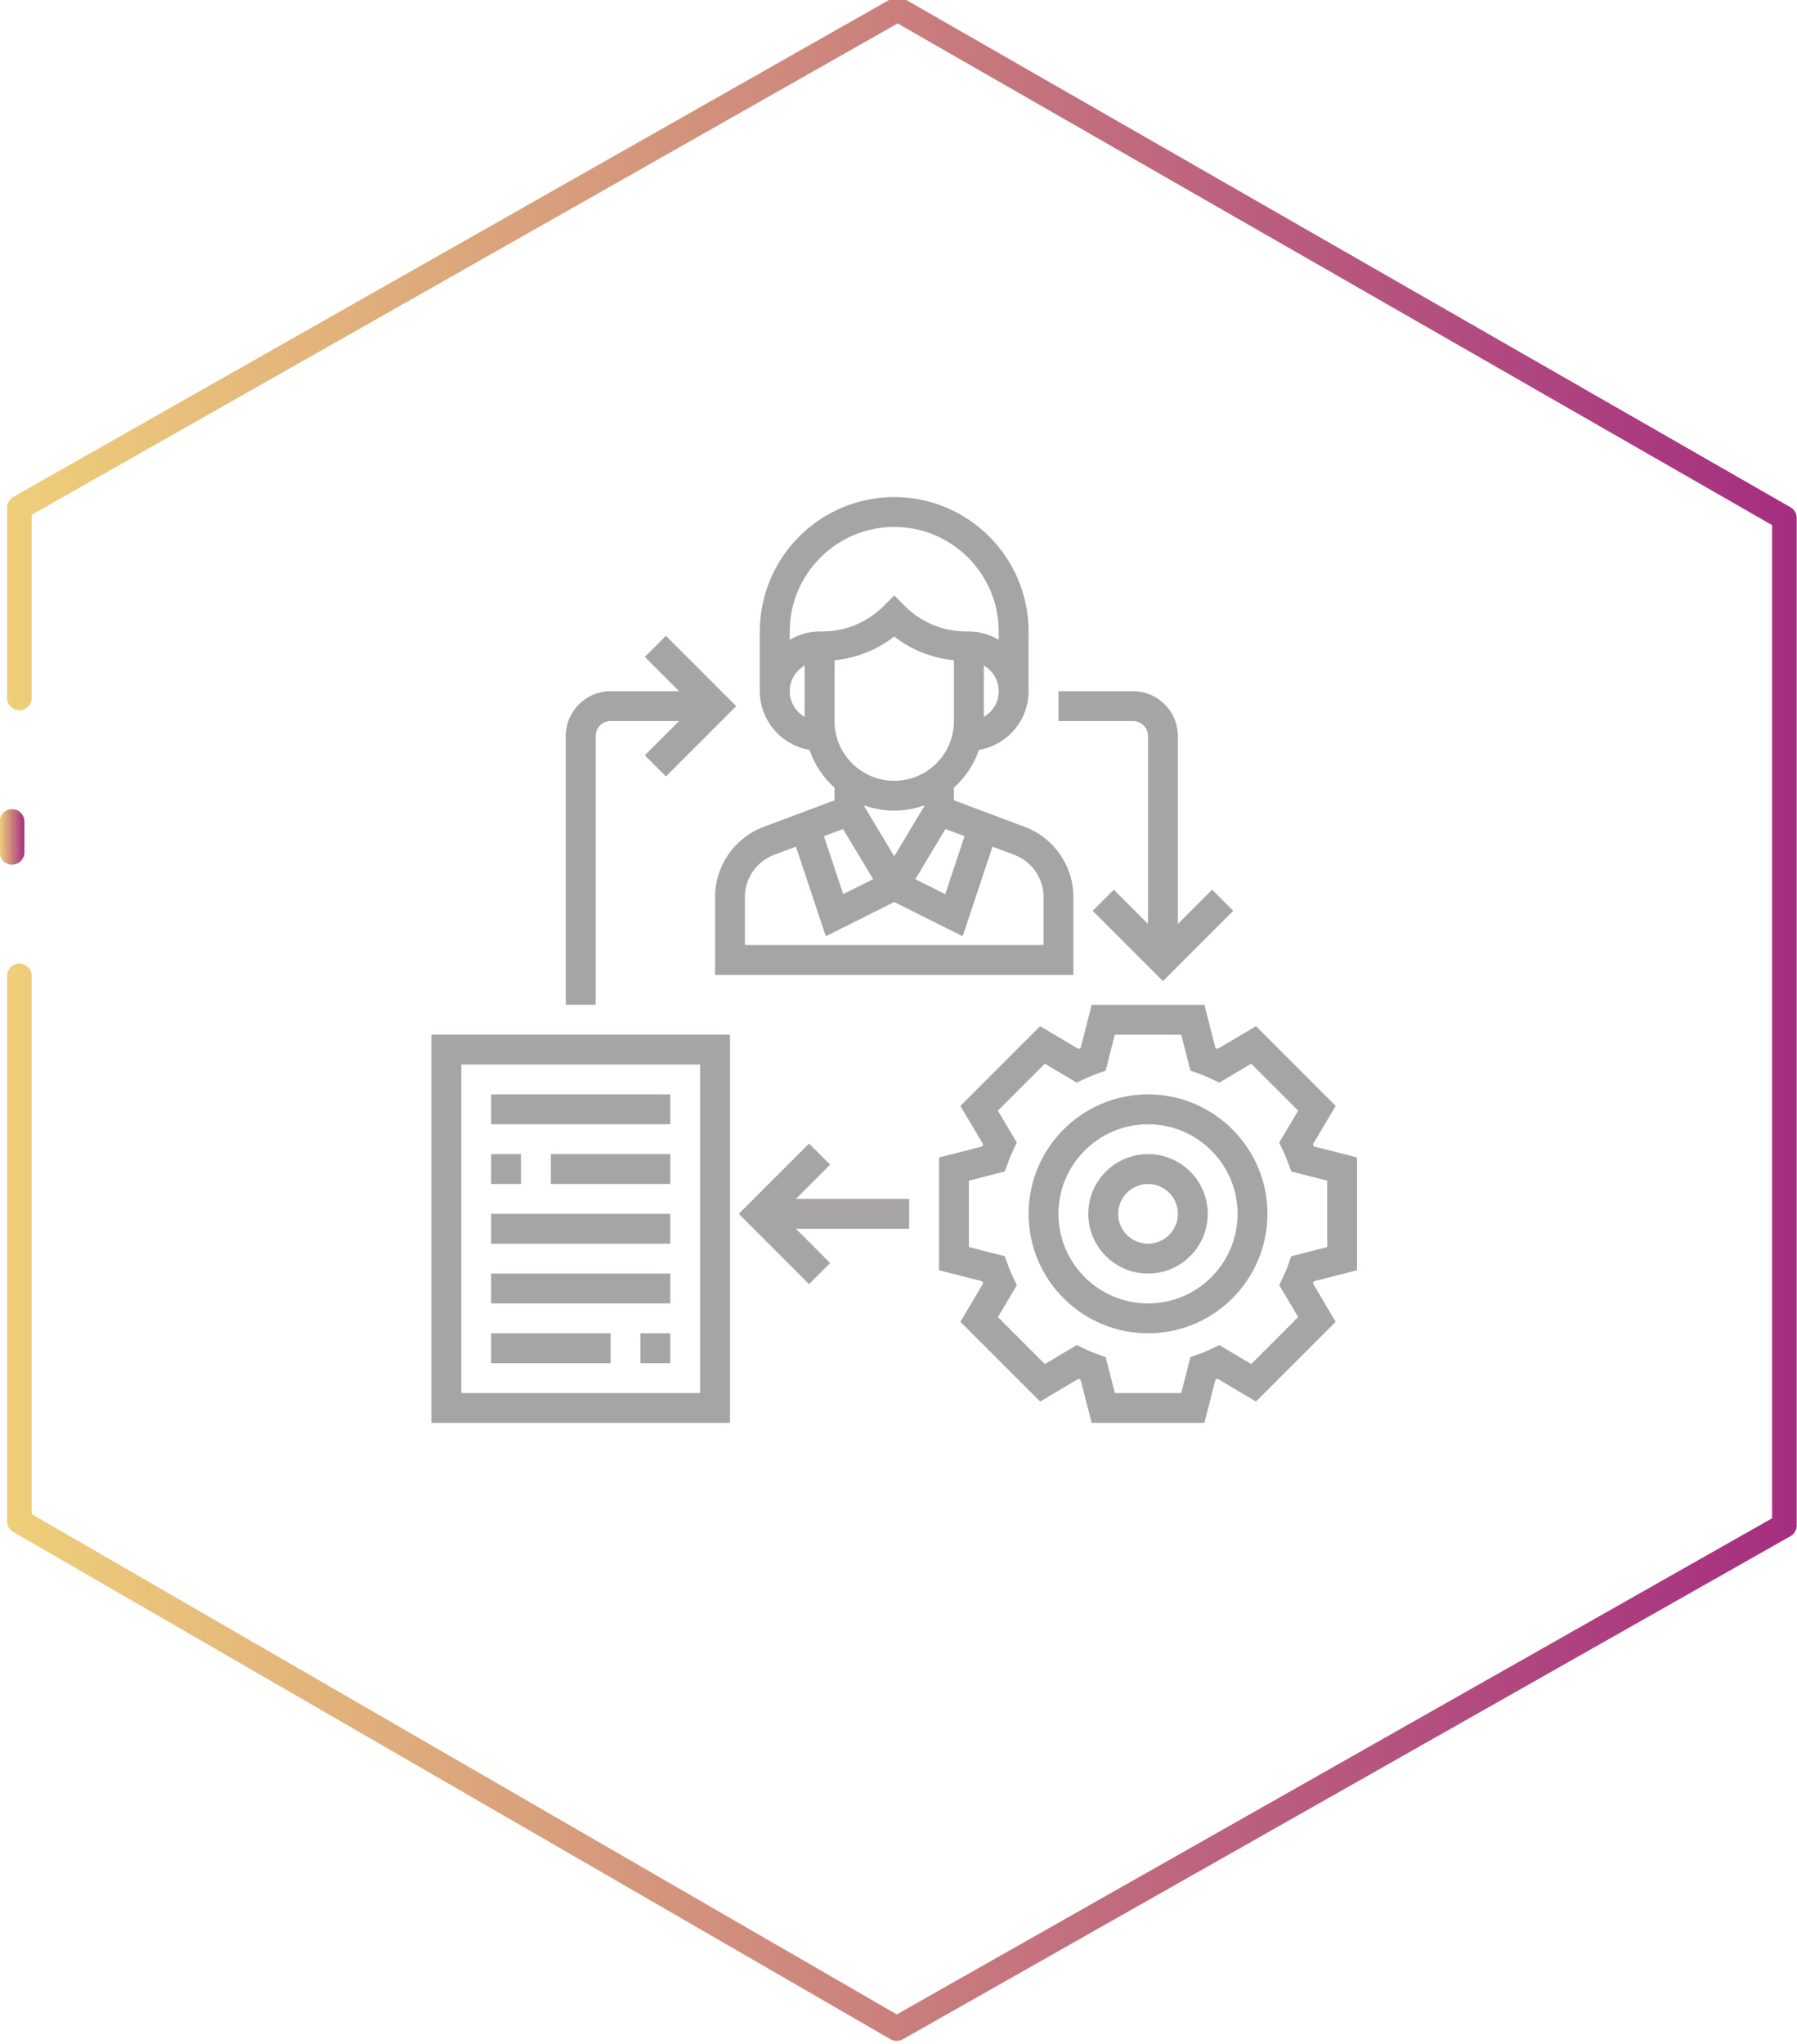 <?xml version="1.0" encoding="UTF-8"?> <!-- Generator: Adobe Illustrator 16.0.4, SVG Export Plug-In . SVG Version: 6.00 Build 0) --> <svg xmlns="http://www.w3.org/2000/svg" xmlns:xlink="http://www.w3.org/1999/xlink" id="Capa_1" x="0px" y="0px" width="145.934px" height="165.954px" viewBox="0 0 145.934 165.954" xml:space="preserve"> <g> <path fill="#A7A4A6" d="M110.205,103.133v-9.157l-3.508-0.896c-0.024-0.059-0.049-0.118-0.073-0.177l1.846-3.112l-6.475-6.475 l-3.112,1.846c-0.061-0.025-0.119-0.049-0.178-0.074l-0.896-3.506h-9.157l-0.896,3.508c-0.06,0.023-0.118,0.049-0.177,0.074 l-3.112-1.847l-6.476,6.476l1.847,3.111c-0.025,0.061-0.05,0.119-0.074,0.178l-3.506,0.896v9.156l3.507,0.896 c0.024,0.059,0.049,0.118,0.074,0.177l-1.846,3.112l6.475,6.475l3.112-1.846c0.06,0.025,0.119,0.05,0.177,0.074l0.896,3.506h9.156 l0.896-3.508c0.06-0.023,0.119-0.048,0.178-0.074l3.112,1.848l6.475-6.476l-1.847-3.112c0.025-0.061,0.05-0.119,0.074-0.178 L110.205,103.133z M105.425,106.937l-3.812,3.812l-2.591-1.537l-0.583,0.278c-0.376,0.179-0.76,0.34-1.156,0.479l-0.61,0.217 l-0.744,2.919h-5.392l-0.744-2.919l-0.611-0.217c-0.396-0.138-0.781-0.299-1.155-0.479l-0.583-0.278l-2.592,1.537l-3.812-3.812 l1.538-2.592l-0.279-0.583c-0.178-0.376-0.34-0.76-0.479-1.155l-0.216-0.611l-2.92-0.744v-5.392l2.918-0.744l0.217-0.61 c0.139-0.396,0.3-0.781,0.479-1.156l0.278-0.583l-1.537-2.591l3.812-3.812l2.591,1.537l0.584-0.278 c0.375-0.179,0.76-0.339,1.155-0.479l0.61-0.216l0.744-2.92h5.393l0.744,2.919l0.611,0.217c0.395,0.138,0.78,0.299,1.155,0.479 l0.583,0.279l2.591-1.538l3.812,3.812l-1.538,2.592l0.279,0.583c0.178,0.376,0.339,0.76,0.479,1.155l0.217,0.611l2.92,0.744v5.392 l-2.919,0.744l-0.216,0.611c-0.139,0.396-0.3,0.78-0.479,1.155l-0.278,0.583L105.425,106.937z"></path> <path fill="#A7A4A6" d="M93.231,88.855c-5.349,0-9.699,4.351-9.699,9.699s4.351,9.699,9.699,9.699c5.348,0,9.699-4.351,9.699-9.699 S98.579,88.855,93.231,88.855z M93.231,105.829c-4.012,0-7.275-3.262-7.275-7.274c0-4.012,3.264-7.274,7.275-7.274 s7.274,3.263,7.274,7.274C100.506,102.567,97.243,105.829,93.231,105.829z"></path> <path fill="#A7A4A6" d="M93.231,93.705c-2.675,0-4.85,2.175-4.85,4.85s2.175,4.85,4.85,4.85c2.674,0,4.85-2.175,4.85-4.85 S95.905,93.705,93.231,93.705z M93.231,100.979c-1.338,0-2.425-1.088-2.425-2.425s1.087-2.425,2.425-2.425 c1.337,0,2.425,1.088,2.425,2.425S94.568,100.979,93.231,100.979z"></path> <path fill="#A7A4A6" d="M65.74,60.888c0.406,1.19,1.112,2.24,2.03,3.064v1.028l-5.765,2.162c-2.354,0.881-3.935,3.163-3.935,5.675 v6.339h29.098v-6.339c0-2.513-1.581-4.794-3.934-5.676l-5.766-2.162v-1.027c0.918-0.823,1.625-1.873,2.031-3.064 c2.284-0.392,4.031-2.374,4.031-4.768v-4.85c0-6.016-4.895-10.912-10.912-10.912s-10.912,4.896-10.912,10.912v4.85 C61.708,58.514,63.455,60.496,65.74,60.888z M75.045,65.484l-2.425,4.041l-2.425-4.041v-0.089c0.76,0.271,1.573,0.424,2.425,0.424 s1.665-0.155,2.425-0.424V65.484z M68.463,67.31l2.444,4.072l-2.429,1.214l-1.569-4.704L68.463,67.31z M84.744,72.817v3.914H60.496 v-3.914c0-1.508,0.948-2.875,2.36-3.405l1.782-0.668l2.424,7.272l5.558-2.779l5.558,2.779l2.424-7.272l1.784,0.669 C83.796,69.942,84.744,71.309,84.744,72.817z M78.331,67.892l-1.569,4.705l-2.429-1.213l2.445-4.074L78.331,67.892z M72.62,63.395 c-2.675,0-4.85-2.175-4.85-4.85v-4.932c1.775-0.187,3.449-0.834,4.85-1.936c1.4,1.103,3.075,1.749,4.85,1.936v4.932 C77.47,61.22,75.295,63.395,72.62,63.395z M79.895,58.208v-4.174c0.722,0.421,1.212,1.194,1.212,2.088 C81.106,57.015,80.616,57.787,79.895,58.208z M72.62,42.784c4.679,0,8.486,3.807,8.486,8.487v0.674 c-0.716-0.417-1.537-0.674-2.424-0.674h-0.209c-1.888,0-3.662-0.734-4.996-2.069l-0.857-0.858l-0.857,0.858 c-1.335,1.335-3.108,2.069-4.996,2.069h-0.209c-0.887,0-1.708,0.257-2.424,0.674v-0.674C64.134,46.591,67.941,42.784,72.62,42.784z M65.346,54.032v4.175c-0.722-0.421-1.212-1.194-1.212-2.088S64.624,54.453,65.346,54.032z"></path> <path fill="#A7A4A6" d="M35.035,115.528h24.248V84.006H35.035V115.528z M37.46,86.431h19.398v26.673H37.46V86.431z"></path> <path fill="#A7A4A6" d="M39.885,88.855h14.55v2.425h-14.55V88.855z"></path> <path fill="#A7A4A6" d="M39.885,93.705h2.425v2.425h-2.425V93.705z"></path> <path fill="#A7A4A6" d="M44.734,93.705h9.7v2.425h-9.7V93.705z"></path> <path fill="#A7A4A6" d="M39.885,98.555h14.55v2.425h-14.55V98.555z"></path> <path fill="#A7A4A6" d="M39.885,103.404h14.55v2.425h-14.55V103.404z"></path> <path fill="#A7A4A6" d="M52.009,108.254h2.426v2.425h-2.426V108.254z"></path> <path fill="#A7A4A6" d="M39.885,108.254h9.699v2.425h-9.699V108.254z"></path> <path fill="#A7A4A6" d="M67.415,94.562l-1.714-1.715l-5.707,5.707l5.707,5.707l1.714-1.715l-2.779-2.78h9.197v-2.424h-9.197 L67.415,94.562z"></path> <path fill="#A7A4A6" d="M48.372,59.758c0-0.668,0.543-1.213,1.212-1.213h5.561l-2.78,2.78l1.715,1.714l5.707-5.707l-5.707-5.707 l-1.715,1.714l2.78,2.78h-5.561c-2.005,0-3.637,1.632-3.637,3.638v21.823h2.425V59.758z"></path> <path fill="#A7A4A6" d="M93.231,59.758v15.259l-2.78-2.78l-1.715,1.714l5.707,5.707l5.707-5.707l-1.714-1.714l-2.78,2.78V59.758 c0-2.005-1.633-3.638-3.638-3.638h-6.062v2.425h6.062C92.688,58.545,93.231,59.09,93.231,59.758z"></path> </g> <g> <g> <g> <linearGradient id="SVGID_1_" gradientUnits="userSpaceOnUse" x1="0.574" y1="82.728" x2="145.911" y2="82.728"> <stop offset="0" style="stop-color:#CADFF2"></stop> <stop offset="0" style="stop-color:#EFCF7A"></stop> <stop offset="1" style="stop-color:#A42E80"></stop> </linearGradient> <path fill="url(#SVGID_1_)" d="M72.822,165.706c-0.173,0-0.347-0.045-0.501-0.135L1.074,124.38c-0.31-0.18-0.5-0.51-0.5-0.867 V79.236c0-0.553,0.448-1,1-1s1,0.447,1,1v43.701l70.253,40.617l71.084-40.281V42.634L72.896,1.903L2.574,41.796v14.868 c0,0.553-0.448,1-1,1s-1-0.447-1-1v-15.45c0-0.36,0.193-0.692,0.507-0.87L72.406-0.119c0.308-0.175,0.684-0.174,0.991,0.003 l72.011,41.304c0.311,0.178,0.503,0.509,0.503,0.867v81.801c0,0.359-0.194,0.691-0.508,0.869l-72.088,40.85 C73.162,165.663,72.991,165.706,72.822,165.706z"></path> </g> </g> <g> <linearGradient id="SVGID_2_" gradientUnits="userSpaceOnUse" x1="-0.023" y1="67.95" x2="1.977" y2="67.95"> <stop offset="0" style="stop-color:#CADFF2"></stop> <stop offset="0" style="stop-color:#EFCF7A"></stop> <stop offset="1" style="stop-color:#A42E80"></stop> </linearGradient> <path fill="url(#SVGID_2_)" d="M0.977,70.205c-0.552,0-1-0.447-1-1v-2.509c0-0.553,0.448-1,1-1c0.553,0,1,0.447,1,1v2.509 C1.977,69.757,1.529,70.205,0.977,70.205z"></path> </g> </g> </svg> 